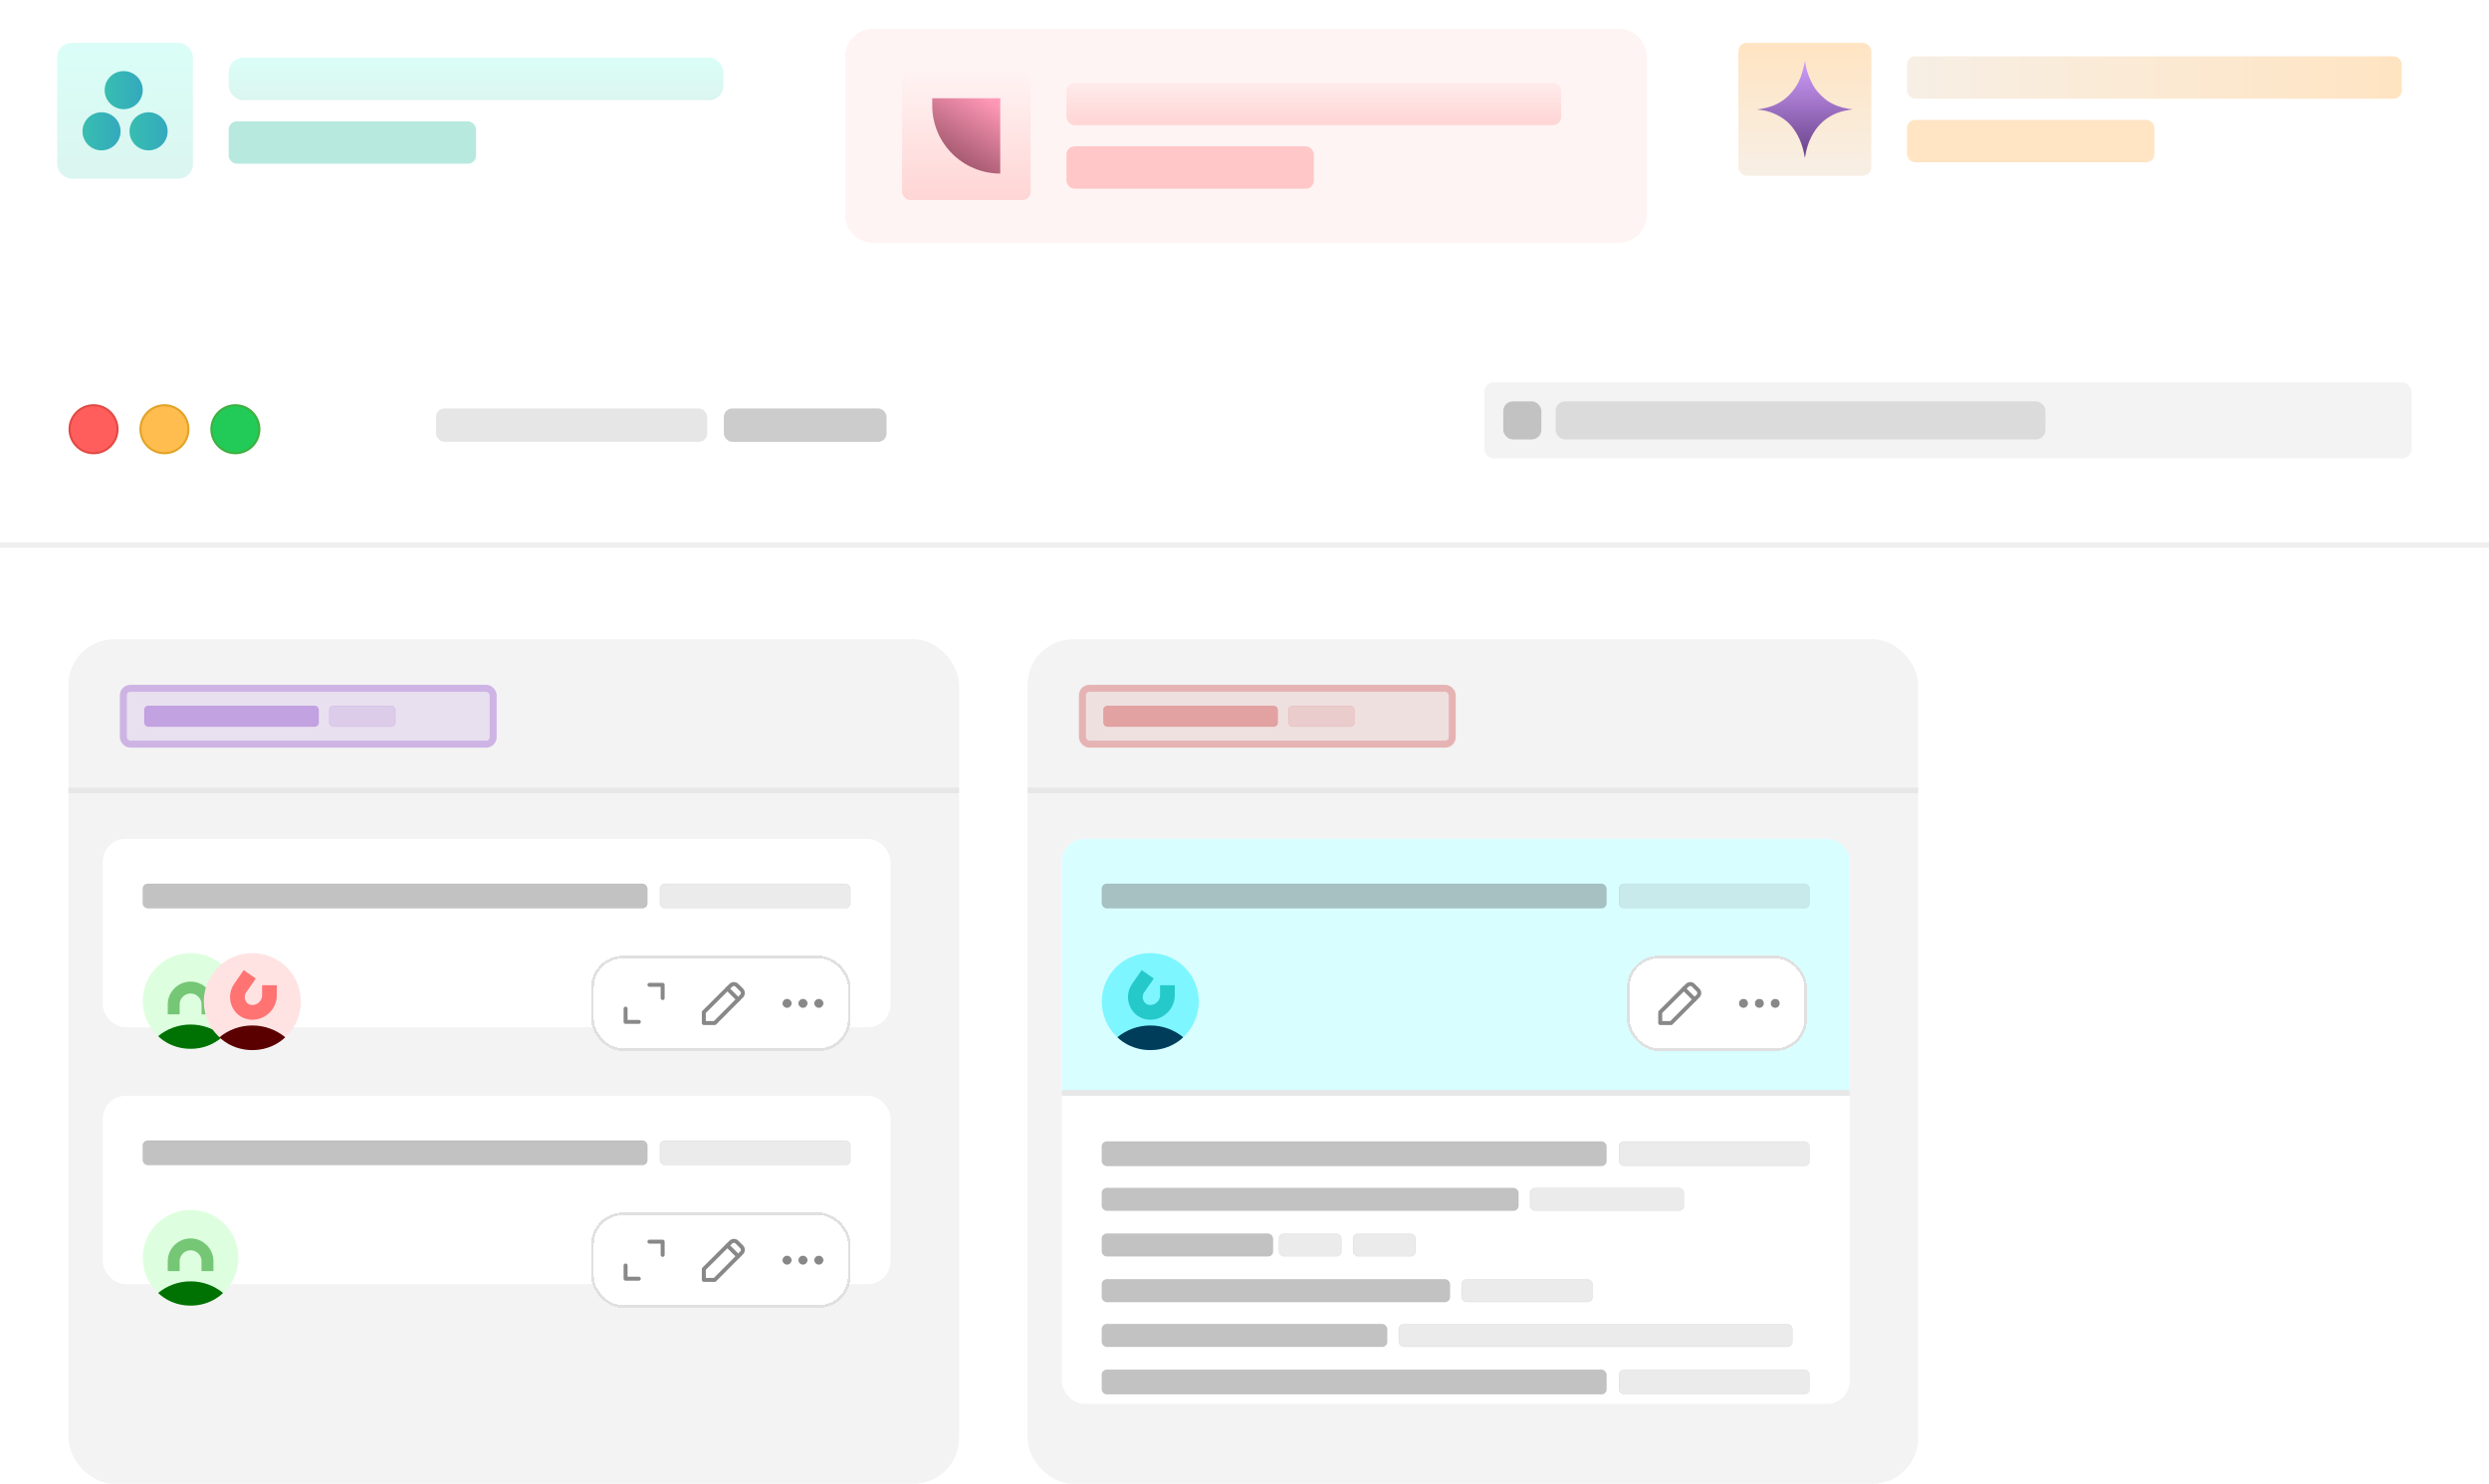 <svg xmlns="http://www.w3.org/2000/svg" width="436" height="260" viewBox="0 0 436 260" fill="none">
<path d="M294.497 5.007C294.497 2.242 296.739 0 299.504 0H430.734C433.499 0 435.741 2.242 435.741 5.007V33.298C435.741 36.063 433.499 38.305 430.734 38.305H299.504C296.739 38.305 294.497 36.063 294.497 33.298V5.007Z" fill="white" fill-opacity="0.97"/>
<rect x="304.511" y="7.511" width="23.283" height="23.283" rx="1.483" fill="url(#paint0_linear_2008_2333)"/>
<path d="M313.483 16.576C314.886 15.129 315.607 13.579 316.123 10.905C316.182 10.596 316.187 10.592 316.213 10.824C316.387 12.356 317.087 14.236 317.967 15.532C318.441 16.231 319.506 17.276 320.198 17.722C321.284 18.422 322.495 18.866 323.873 19.072L324.555 19.173L323.825 19.279C321.887 19.56 320.24 20.363 318.93 21.666C317.622 22.968 316.626 24.991 316.281 27.048C316.22 27.412 316.166 27.679 316.161 27.641C316.157 27.603 316.08 27.216 315.992 26.78C315.528 24.507 314.379 22.417 312.93 21.212C311.646 20.146 309.902 19.404 308.319 19.25L307.751 19.195L308.563 19.057C310.66 18.7 312.156 17.946 313.483 16.576Z" fill="url(#paint1_linear_2008_2333)"/>
<rect x="334.054" y="9.867" width="86.666" height="7.429" rx="1.42" fill="url(#paint2_linear_2008_2333)"/>
<rect x="334.054" y="21.01" width="43.333" height="7.429" rx="1.42" fill="#FFE5C4"/>
<rect width="141.745" height="38.806" rx="5.007" fill="white" fill-opacity="0.97"/>
<rect x="10.014" y="7.511" width="23.784" height="23.784" rx="2.504" fill="url(#paint3_linear_2008_2333)"/>
<ellipse cx="26.026" cy="23.011" rx="3.336" ry="3.336" transform="rotate(90 26.026 23.011)" fill="url(#paint4_linear_2008_2333)"/>
<ellipse cx="21.666" cy="15.795" rx="3.336" ry="3.336" transform="rotate(90 21.666 15.795)" fill="url(#paint5_linear_2008_2333)"/>
<ellipse cx="17.787" cy="23.011" rx="3.336" ry="3.336" transform="rotate(90 17.787 23.011)" fill="url(#paint6_linear_2008_2333)"/>
<rect x="40.057" y="10.117" width="86.666" height="7.429" rx="2.504" fill="url(#paint7_linear_2008_2333)"/>
<rect x="40.057" y="21.26" width="43.333" height="7.429" rx="1.42" fill="#B8E9DF"/>
<rect y="54" width="436" height="197" rx="5.007" fill="white" fill-opacity="0.97"/>
<rect x="76.376" y="71.577" width="47.5" height="5.846" rx="1.462" fill="black" fill-opacity="0.1"/>
<rect x="126.799" y="71.577" width="28.5" height="5.846" rx="1.462" fill="#CCCCCC"/>
<rect x="260" y="67" width="162.448" height="13.329" rx="1.666" fill="black" fill-opacity="0.05"/>
<rect x="263.333" y="70.332" width="6.665" height="6.665" rx="1.666" fill="black" fill-opacity="0.2"/>
<rect x="272.496" y="70.332" width="85.806" height="6.665" rx="1.666" fill="black" fill-opacity="0.1"/>
<g filter="url(#filter0_d_2008_2333)">


</g>
<circle cx="16.385" cy="75.213" r="4.202" fill="#FF5E5D" stroke="#E14942" stroke-width="0.365"/>
<circle cx="28.808" cy="75.213" r="4.202" fill="#FFBC4F" stroke="#E1A325" stroke-width="0.365"/>
<circle cx="41.231" cy="75.213" r="4.202" fill="#22CB58" stroke="#3EAF3F" stroke-width="0.365"/>
<line y1="95.5" x2="436" y2="95.5" stroke="#EFEFEF"/>
<rect x="12" y="112" width="156" height="148" rx="8" fill="#F3F3F3"/>
<rect x="180" y="112" width="156" height="148" rx="8" fill="#F3F3F3"/>
<rect x="18" y="147" width="138" height="33" rx="4" fill="white"/>
<rect x="186" y="147" width="138" height="99" rx="4" fill="white"/>
<path d="M186 151C186 148.791 187.791 147 190 147H320C322.209 147 324 148.791 324 151V192H186V151Z" fill="#D9FEFF"/>
<rect x="18" y="192" width="138" height="33" rx="4" fill="white"/>
<g filter="url(#filter1_d_2008_2333)">
<rect x="103.556" y="167" width="45.444" height="16.694" rx="5.565" fill="white" shape-rendering="crispEdges"/>
<rect x="103.787" y="167.232" width="44.981" height="16.23" rx="5.333" stroke="#E0E0E0" stroke-width="0.464" shape-rendering="crispEdges"/>
<path d="M111.903 178.593H109.584V176.274M113.757 172.101H116.076V174.419" stroke="#888888" stroke-width="0.696" stroke-linecap="round" stroke-linejoin="round"/>
<path d="M128.026 172.18C128.32 171.888 128.795 171.888 129.089 172.181L129.908 173.001C130.202 173.294 130.202 173.77 129.91 174.064L125.199 178.798L123.291 178.798L123.291 176.893L128.026 172.18Z" stroke="#888888" stroke-width="0.696" stroke-linecap="round" stroke-linejoin="round"/>
<path d="M127.428 172.779L129.309 174.66" stroke="#888888" stroke-width="0.696" stroke-linecap="round"/>
<path d="M137.871 174.489C138.107 174.489 138.308 174.573 138.476 174.741C138.645 174.91 138.729 175.111 138.728 175.347L138.724 175.434C138.706 175.633 138.624 175.805 138.476 175.952C138.308 176.121 138.107 176.205 137.871 176.204L137.784 176.2C137.585 176.182 137.412 176.1 137.264 175.952C137.096 175.784 137.012 175.583 137.013 175.347L137.016 175.26C137.035 175.061 137.118 174.888 137.265 174.74C137.413 174.593 137.585 174.51 137.784 174.492L137.871 174.489ZM140.653 174.489C140.889 174.489 141.09 174.573 141.259 174.741C141.427 174.91 141.511 175.111 141.511 175.347L141.507 175.434C141.488 175.633 141.406 175.805 141.259 175.952C141.09 176.121 140.889 176.205 140.653 176.204L140.566 176.2C140.367 176.182 140.195 176.1 140.047 175.952C139.878 175.784 139.795 175.583 139.795 175.347L139.799 175.26C139.817 175.061 139.9 174.888 140.048 174.74C140.195 174.593 140.367 174.51 140.566 174.492L140.653 174.489ZM143.435 174.489C143.672 174.489 143.872 174.573 144.041 174.741C144.21 174.91 144.293 175.111 144.293 175.347L144.289 175.434C144.271 175.633 144.188 175.805 144.041 175.952C143.872 176.121 143.671 176.205 143.435 176.204L143.348 176.2C143.149 176.182 142.977 176.1 142.829 175.952C142.66 175.784 142.577 175.583 142.577 175.347L142.581 175.26C142.599 175.061 142.682 174.888 142.83 174.74C142.978 174.593 143.15 174.51 143.348 174.492L143.435 174.489Z" fill="#888888" stroke="white" stroke-width="0.139"/>
</g>
<g filter="url(#filter2_d_2008_2333)">
<rect x="285" y="167" width="31.533" height="16.694" rx="5.565" fill="white" shape-rendering="crispEdges"/>
<rect x="285.232" y="167.232" width="31.069" height="16.23" rx="5.333" stroke="#E0E0E0" stroke-width="0.464" shape-rendering="crispEdges"/>
<path d="M295.559 172.18C295.853 171.888 296.328 171.888 296.622 172.181L297.441 173.001C297.734 173.294 297.735 173.77 297.443 174.064L292.732 178.798L290.824 178.798L290.824 176.893L295.559 172.18Z" stroke="#888888" stroke-width="0.696" stroke-linecap="round" stroke-linejoin="round"/>
<path d="M294.961 172.779L296.842 174.66" stroke="#888888" stroke-width="0.696" stroke-linecap="round"/>
<path d="M305.404 174.489C305.64 174.489 305.84 174.573 306.009 174.741C306.178 174.91 306.262 175.111 306.261 175.347L306.257 175.434C306.239 175.633 306.157 175.805 306.009 175.952C305.84 176.121 305.64 176.205 305.404 176.204L305.317 176.2C305.118 176.182 304.945 176.1 304.797 175.952C304.629 175.784 304.545 175.583 304.545 175.347L304.549 175.26C304.568 175.061 304.65 174.888 304.798 174.74C304.946 174.593 305.118 174.51 305.317 174.492L305.404 174.489ZM308.186 174.489C308.422 174.489 308.623 174.573 308.792 174.741C308.96 174.91 309.044 175.111 309.043 175.347L309.04 175.434C309.021 175.633 308.939 175.805 308.792 175.952C308.623 176.121 308.422 176.205 308.186 176.204L308.099 176.2C307.9 176.182 307.727 176.1 307.58 175.952C307.411 175.784 307.327 175.583 307.328 175.347L307.332 175.26C307.35 175.061 307.433 174.888 307.581 174.74C307.728 174.593 307.9 174.51 308.099 174.492L308.186 174.489ZM310.968 174.489C311.205 174.489 311.405 174.573 311.574 174.741C311.743 174.91 311.826 175.111 311.826 175.347L311.822 175.434C311.803 175.633 311.721 175.805 311.574 175.952C311.405 176.121 311.204 176.205 310.968 176.204L310.881 176.2C310.682 176.182 310.51 176.1 310.362 175.952C310.193 175.784 310.11 175.583 310.11 175.347L310.114 175.26C310.132 175.061 310.215 174.888 310.363 174.74C310.511 174.593 310.683 174.51 310.881 174.492L310.968 174.489Z" fill="#888888" stroke="white" stroke-width="0.139"/>
</g>
<g filter="url(#filter3_d_2008_2333)">
<rect x="103.556" y="212" width="45.444" height="16.694" rx="5.565" fill="white" shape-rendering="crispEdges"/>
<rect x="103.787" y="212.232" width="44.981" height="16.23" rx="5.333" stroke="#E0E0E0" stroke-width="0.464" shape-rendering="crispEdges"/>
<path d="M111.903 223.593H109.584V221.274M113.757 217.101H116.076V219.419" stroke="#888888" stroke-width="0.696" stroke-linecap="round" stroke-linejoin="round"/>
<path d="M128.026 217.18C128.32 216.888 128.795 216.888 129.089 217.181L129.908 218.001C130.202 218.294 130.202 218.77 129.91 219.064L125.199 223.798L123.291 223.798L123.291 221.893L128.026 217.18Z" stroke="#888888" stroke-width="0.696" stroke-linecap="round" stroke-linejoin="round"/>
<path d="M127.428 217.779L129.309 219.66" stroke="#888888" stroke-width="0.696" stroke-linecap="round"/>
<path d="M137.871 219.489C138.107 219.489 138.308 219.573 138.476 219.741C138.645 219.91 138.729 220.111 138.728 220.347L138.724 220.434C138.706 220.633 138.624 220.805 138.476 220.952C138.308 221.121 138.107 221.205 137.871 221.204L137.784 221.2C137.585 221.182 137.412 221.1 137.264 220.952C137.096 220.784 137.012 220.583 137.013 220.347L137.016 220.26C137.035 220.061 137.118 219.888 137.265 219.74C137.413 219.593 137.585 219.51 137.784 219.492L137.871 219.489ZM140.653 219.489C140.889 219.489 141.09 219.573 141.259 219.741C141.427 219.91 141.511 220.111 141.511 220.347L141.507 220.434C141.488 220.633 141.406 220.805 141.259 220.952C141.09 221.121 140.889 221.205 140.653 221.204L140.566 221.2C140.367 221.182 140.195 221.1 140.047 220.952C139.878 220.784 139.795 220.583 139.795 220.347L139.799 220.26C139.817 220.061 139.9 219.888 140.048 219.74C140.195 219.593 140.367 219.51 140.566 219.492L140.653 219.489ZM143.435 219.489C143.672 219.489 143.872 219.573 144.041 219.741C144.21 219.91 144.293 220.111 144.293 220.347L144.289 220.434C144.271 220.633 144.188 220.805 144.041 220.952C143.872 221.121 143.671 221.205 143.435 221.204L143.348 221.2C143.149 221.182 142.977 221.1 142.829 220.952C142.66 220.784 142.577 220.583 142.577 220.347L142.581 220.26C142.599 220.061 142.682 219.888 142.83 219.74C142.978 219.593 143.15 219.51 143.348 219.492L143.435 219.489Z" fill="#888888" stroke="white" stroke-width="0.139"/>
</g>
<rect x="25" y="154.844" width="88.417" height="4.313" rx="0.882" fill="#252525" fill-opacity="0.28"/>
<rect x="25.037" y="154.88" width="88.344" height="4.24" rx="0.846" stroke="#252525" stroke-opacity="0.08" stroke-width="0.074"/>
<rect x="193" y="154.844" width="88.417" height="4.313" rx="0.882" fill="#252525" fill-opacity="0.28"/>
<rect x="193.037" y="154.88" width="88.344" height="4.24" rx="0.846" stroke="#252525" stroke-opacity="0.08" stroke-width="0.074"/>
<rect x="193" y="200" width="88.417" height="4.313" rx="0.882" fill="#252525" fill-opacity="0.28"/>
<rect x="193.037" y="200.037" width="88.344" height="4.24" rx="0.846" stroke="#252525" stroke-opacity="0.08" stroke-width="0.074"/>
<rect x="193" y="208.156" width="73" height="4" rx="0.882" fill="#252525" fill-opacity="0.28"/>
<rect x="193.037" y="208.193" width="72.927" height="3.926" rx="0.846" stroke="#252525" stroke-opacity="0.08" stroke-width="0.074"/>
<rect x="193" y="216.156" width="30" height="4" rx="0.882" fill="#252525" fill-opacity="0.28"/>
<rect x="193.037" y="216.193" width="29.927" height="3.926" rx="0.846" stroke="#252525" stroke-opacity="0.08" stroke-width="0.074"/>
<rect x="193" y="224.156" width="61" height="4" rx="0.882" fill="#252525" fill-opacity="0.28"/>
<rect x="193.037" y="224.193" width="60.926" height="3.926" rx="0.846" stroke="#252525" stroke-opacity="0.08" stroke-width="0.074"/>
<rect x="193" y="232" width="50" height="4" rx="0.882" fill="#252525" fill-opacity="0.28"/>
<rect x="193.037" y="232.037" width="49.926" height="3.926" rx="0.846" stroke="#252525" stroke-opacity="0.08" stroke-width="0.074"/>
<rect x="193" y="240" width="88.417" height="4.313" rx="0.882" fill="#252525" fill-opacity="0.28"/>
<rect x="193.037" y="240.037" width="88.344" height="4.24" rx="0.846" stroke="#252525" stroke-opacity="0.08" stroke-width="0.074"/>
<rect x="25" y="199.844" width="88.417" height="4.313" rx="0.882" fill="#252525" fill-opacity="0.28"/>
<rect x="25.037" y="199.88" width="88.344" height="4.24" rx="0.846" stroke="#252525" stroke-opacity="0.08" stroke-width="0.074"/>
<rect x="115.574" y="154.844" width="33.426" height="4.313" rx="0.882" fill="#252525" fill-opacity="0.09"/>
<rect x="115.611" y="154.88" width="33.353" height="4.24" rx="0.846" stroke="#252525" stroke-opacity="0.08" stroke-width="0.074"/>
<rect x="283.574" y="154.844" width="33.426" height="4.313" rx="0.882" fill="#252525" fill-opacity="0.09"/>
<rect x="283.611" y="154.88" width="33.353" height="4.24" rx="0.846" stroke="#252525" stroke-opacity="0.08" stroke-width="0.074"/>
<rect x="283.574" y="200" width="33.426" height="4.313" rx="0.882" fill="#252525" fill-opacity="0.09"/>
<rect x="283.611" y="200.037" width="33.353" height="4.24" rx="0.846" stroke="#252525" stroke-opacity="0.08" stroke-width="0.074"/>
<rect x="268" y="208.156" width="27" height="4" rx="0.882" fill="#252525" fill-opacity="0.09"/>
<rect x="268.037" y="208.193" width="26.927" height="3.926" rx="0.846" stroke="#252525" stroke-opacity="0.08" stroke-width="0.074"/>
<rect x="224" y="216.156" width="11" height="4" rx="0.882" fill="#252525" fill-opacity="0.09"/>
<rect x="224.037" y="216.193" width="10.927" height="3.926" rx="0.846" stroke="#252525" stroke-opacity="0.08" stroke-width="0.074"/>
<rect x="237" y="216.156" width="11" height="4" rx="0.882" fill="#252525" fill-opacity="0.09"/>
<rect x="237.037" y="216.193" width="10.927" height="3.926" rx="0.846" stroke="#252525" stroke-opacity="0.08" stroke-width="0.074"/>
<rect x="256" y="224.156" width="23" height="4" rx="0.882" fill="#252525" fill-opacity="0.09"/>
<rect x="256.037" y="224.193" width="22.927" height="3.926" rx="0.846" stroke="#252525" stroke-opacity="0.08" stroke-width="0.074"/>
<rect x="245" y="232" width="69" height="4" rx="0.882" fill="#252525" fill-opacity="0.09"/>
<rect x="245.037" y="232.037" width="68.927" height="3.926" rx="0.846" stroke="#252525" stroke-opacity="0.08" stroke-width="0.074"/>
<rect x="283.574" y="240" width="33.426" height="4.313" rx="0.882" fill="#252525" fill-opacity="0.09"/>
<rect x="283.611" y="240.037" width="33.353" height="4.24" rx="0.846" stroke="#252525" stroke-opacity="0.08" stroke-width="0.074"/>
<rect x="115.574" y="199.844" width="33.426" height="4.313" rx="0.882" fill="#252525" fill-opacity="0.09"/>
<rect x="115.611" y="199.88" width="33.353" height="4.24" rx="0.846" stroke="#252525" stroke-opacity="0.08" stroke-width="0.074"/>
<rect x="21" y="120" width="66" height="11" rx="1.833" fill="#6700C2" fill-opacity="0.08"/>
<rect x="21.611" y="120.611" width="64.778" height="9.778" rx="1.222" stroke="#6700C2" stroke-opacity="0.2" stroke-width="1.222"/>
<rect x="25.278" y="123.667" width="30.556" height="3.667" rx="0.701" fill="#6700C2" fill-opacity="0.28"/>
<rect x="25.307" y="123.696" width="30.497" height="3.608" rx="0.671" stroke="#6700C2" stroke-opacity="0.14" stroke-width="0.058"/>
<rect x="57.667" y="123.667" width="11.611" height="3.667" rx="0.701" fill="#6700C2" fill-opacity="0.09"/>
<rect x="57.696" y="123.696" width="11.553" height="3.608" rx="0.671" stroke="#6700C2" stroke-opacity="0.14" stroke-width="0.058"/>
<rect x="189" y="120" width="66" height="11" rx="1.833" fill="#C20003" fill-opacity="0.08"/>
<rect x="189.611" y="120.611" width="64.778" height="9.778" rx="1.222" stroke="#C20003" stroke-opacity="0.2" stroke-width="1.222"/>
<rect x="193.278" y="123.667" width="30.556" height="3.667" rx="0.701" fill="#C20003" fill-opacity="0.28"/>
<rect x="193.307" y="123.696" width="30.497" height="3.608" rx="0.671" stroke="#C20003" stroke-opacity="0.14" stroke-width="0.058"/>
<rect x="225.667" y="123.667" width="11.611" height="3.667" rx="0.701" fill="#C20003" fill-opacity="0.09"/>
<rect x="225.696" y="123.696" width="11.553" height="3.608" rx="0.671" stroke="#C20003" stroke-opacity="0.14" stroke-width="0.058"/>
<line x1="12" y1="138.5" x2="168" y2="138.5" stroke="#E7E7E7"/>
<line x1="180" y1="138.5" x2="336" y2="138.5" stroke="#E7E7E7"/>
<line x1="186" y1="191.5" x2="324" y2="191.5" stroke="#E7E7E7"/>
<path d="M33.388 183.776C38.021 183.776 41.776 180.021 41.776 175.388C41.776 170.755 38.021 167 33.388 167C28.756 167 25 170.755 25 175.388C25 180.021 28.756 183.776 33.388 183.776Z" fill="#DEFFDF"/>
<path d="M39.074 181.553C37.527 180.282 35.547 179.519 33.388 179.519C31.23 179.519 29.249 180.282 27.702 181.554C27.702 181.554 29.733 183.776 33.388 183.776C37.044 183.776 39.074 181.553 39.074 181.553Z" fill="#007203"/>
<path d="M30.429 177.733V176.002C30.429 174.374 31.76 173.042 33.388 173.042C35.016 173.042 36.347 174.374 36.347 176.002V177.733" stroke="#75C675" stroke-width="2.086" stroke-miterlimit="10"/>
<path d="M44.204 184C48.898 184 52.704 180.194 52.704 175.5C52.704 170.806 48.898 167 44.204 167C39.509 167 35.704 170.806 35.704 175.5C35.704 180.194 39.509 184 44.204 184Z" fill="#FFE3E3"/>
<path d="M49.965 181.747C48.397 180.459 46.391 179.686 44.204 179.686C42.016 179.686 40.009 180.46 38.442 181.748C38.442 181.748 40.499 184 44.204 184C47.908 184 49.965 181.747 49.965 181.747Z" fill="#5B0000"/>
<path d="M47.202 172.633V174.388C47.202 176.037 45.853 177.386 44.203 177.386C44.1 177.386 43.998 177.381 43.898 177.371C41.897 177.166 40.93 174.782 42.078 173.131L43.753 170.722" stroke="#FF7373" stroke-width="2.583" stroke-miterlimit="10"/>
<path d="M201.5 184C206.194 184 210 180.194 210 175.5C210 170.806 206.194 167 201.5 167C196.806 167 193 170.806 193 175.5C193 180.194 196.806 184 201.5 184Z" fill="#7EF6FF"/>
<path d="M207.261 181.747C205.694 180.459 203.687 179.686 201.5 179.686C199.313 179.686 197.306 180.46 195.738 181.748C195.738 181.748 197.796 184 201.5 184C205.204 184 207.261 181.747 207.261 181.747Z" fill="#003D5B"/>
<path d="M204.498 172.633V174.388C204.498 176.037 203.149 177.386 201.499 177.386C201.396 177.386 201.295 177.381 201.194 177.371C199.193 177.166 198.227 174.782 199.375 173.131L201.049 170.722" stroke="#25C9C9" stroke-width="2.583" stroke-miterlimit="10"/>
<path d="M33.388 228.776C38.021 228.776 41.776 225.021 41.776 220.388C41.776 215.755 38.021 212 33.388 212C28.756 212 25 215.755 25 220.388C25 225.021 28.756 228.776 33.388 228.776Z" fill="#DEFFDF"/>
<path d="M39.074 226.553C37.527 225.282 35.547 224.519 33.388 224.519C31.23 224.519 29.249 225.282 27.702 226.554C27.702 226.554 29.733 228.776 33.388 228.776C37.044 228.776 39.074 226.553 39.074 226.553Z" fill="#007203"/>
<path d="M30.429 222.733V221.002C30.429 219.374 31.76 218.042 33.388 218.042C35.016 218.042 36.347 219.374 36.347 221.002V222.733" stroke="#75C675" stroke-width="2.086" stroke-miterlimit="10"/>
<g filter="url(#filter4_d_2008_2333)">
<path d="M148.004 5.007C148.004 2.242 150.246 0 153.011 0H283.49C286.255 0 288.497 2.242 288.497 5.007V32.547C288.497 35.312 286.255 37.554 283.49 37.554H153.011C150.246 37.554 148.004 35.312 148.004 32.547V5.007Z" fill="#FFF4F4" shape-rendering="crispEdges"/>
<rect x="158.018" y="7.511" width="22.532" height="22.532" rx="1.435" fill="url(#paint9_linear_2008_2333)"/>
<path d="M163.303 12.212H175.214V25.405V25.405C168.636 25.405 163.303 20.072 163.303 13.494V12.212Z" fill="url(#paint10_linear_2008_2333)"/>
<rect x="186.81" y="9.491" width="86.666" height="7.429" rx="1.435" fill="url(#paint11_linear_2008_2333)"/>
<rect x="186.81" y="20.634" width="43.333" height="7.429" rx="1.42" fill="#FFC7C7"/>
</g>
<defs>
<filter id="filter0_d_2008_2333" x="49.99" y="63.46" width="22.08" height="22.079" filterUnits="userSpaceOnUse" color-interpolation-filters="sRGB">
<feFlood flood-opacity="0" result="BackgroundImageFix"/>
<feColorMatrix in="SourceAlpha" type="matrix" values="0 0 0 0 0 0 0 0 0 0 0 0 0 0 0 0 0 0 127 0" result="hardAlpha"/>
<feOffset/>
<feGaussianBlur stdDeviation="0.77"/>
<feComposite in2="hardAlpha" operator="out"/>
<feColorMatrix type="matrix" values="0 0 0 0 0 0 0 0 0 0 0 0 0 0 0 0 0 0 0.25 0"/>
<feBlend mode="normal" in2="BackgroundImageFix" result="effect1_dropShadow_2008_2333"/>
<feBlend mode="normal" in="SourceGraphic" in2="effect1_dropShadow_2008_2333" result="shape"/>
</filter>
<filter id="filter1_d_2008_2333" x="102.628" y="166.536" width="47.299" height="18.549" filterUnits="userSpaceOnUse" color-interpolation-filters="sRGB">
<feFlood flood-opacity="0" result="BackgroundImageFix"/>
<feColorMatrix in="SourceAlpha" type="matrix" values="0 0 0 0 0 0 0 0 0 0 0 0 0 0 0 0 0 0 127 0" result="hardAlpha"/>
<feOffset dy="0.464"/>
<feGaussianBlur stdDeviation="0.464"/>
<feComposite in2="hardAlpha" operator="out"/>
<feColorMatrix type="matrix" values="0 0 0 0 0 0 0 0 0 0 0 0 0 0 0 0 0 0 0.05 0"/>
<feBlend mode="normal" in2="BackgroundImageFix" result="effect1_dropShadow_2008_2333"/>
<feBlend mode="normal" in="SourceGraphic" in2="effect1_dropShadow_2008_2333" result="shape"/>
</filter>
<filter id="filter2_d_2008_2333" x="284.073" y="166.536" width="33.388" height="18.549" filterUnits="userSpaceOnUse" color-interpolation-filters="sRGB">
<feFlood flood-opacity="0" result="BackgroundImageFix"/>
<feColorMatrix in="SourceAlpha" type="matrix" values="0 0 0 0 0 0 0 0 0 0 0 0 0 0 0 0 0 0 127 0" result="hardAlpha"/>
<feOffset dy="0.464"/>
<feGaussianBlur stdDeviation="0.464"/>
<feComposite in2="hardAlpha" operator="out"/>
<feColorMatrix type="matrix" values="0 0 0 0 0 0 0 0 0 0 0 0 0 0 0 0 0 0 0.05 0"/>
<feBlend mode="normal" in2="BackgroundImageFix" result="effect1_dropShadow_2008_2333"/>
<feBlend mode="normal" in="SourceGraphic" in2="effect1_dropShadow_2008_2333" result="shape"/>
</filter>
<filter id="filter3_d_2008_2333" x="102.628" y="211.536" width="47.299" height="18.549" filterUnits="userSpaceOnUse" color-interpolation-filters="sRGB">
<feFlood flood-opacity="0" result="BackgroundImageFix"/>
<feColorMatrix in="SourceAlpha" type="matrix" values="0 0 0 0 0 0 0 0 0 0 0 0 0 0 0 0 0 0 127 0" result="hardAlpha"/>
<feOffset dy="0.464"/>
<feGaussianBlur stdDeviation="0.464"/>
<feComposite in2="hardAlpha" operator="out"/>
<feColorMatrix type="matrix" values="0 0 0 0 0 0 0 0 0 0 0 0 0 0 0 0 0 0 0.05 0"/>
<feBlend mode="normal" in2="BackgroundImageFix" result="effect1_dropShadow_2008_2333"/>
<feBlend mode="normal" in="SourceGraphic" in2="effect1_dropShadow_2008_2333" result="shape"/>
</filter>
<filter id="filter4_d_2008_2333" x="148.004" y="0" width="140.493" height="42.561" filterUnits="userSpaceOnUse" color-interpolation-filters="sRGB">
<feFlood flood-opacity="0" result="BackgroundImageFix"/>
<feColorMatrix in="SourceAlpha" type="matrix" values="0 0 0 0 0 0 0 0 0 0 0 0 0 0 0 0 0 0 127 0" result="hardAlpha"/>
<feOffset dy="5.007"/>
<feComposite in2="hardAlpha" operator="out"/>
<feColorMatrix type="matrix" values="0 0 0 0 0.971 0 0 0 0 0.252 0 0 0 0 0.408 0 0 0 0.38 0"/>
<feBlend mode="normal" in2="BackgroundImageFix" result="effect1_dropShadow_2008_2333"/>
<feBlend mode="normal" in="SourceGraphic" in2="effect1_dropShadow_2008_2333" result="shape"/>
</filter>
<linearGradient id="paint0_linear_2008_2333" x1="316.153" y1="7.511" x2="316.153" y2="30.794" gradientUnits="userSpaceOnUse">
<stop stop-color="#FFE4C2"/>
<stop offset="1" stop-color="#F7EFE5"/>
</linearGradient>
<linearGradient id="paint1_linear_2008_2333" x1="316.153" y1="10.661" x2="316.153" y2="27.645" gradientUnits="userSpaceOnUse">
<stop stop-color="#CF9DFA"/>
<stop offset="1" stop-color="#674188"/>
</linearGradient>
<linearGradient id="paint2_linear_2008_2333" x1="420.72" y1="13.581" x2="334.054" y2="13.581" gradientUnits="userSpaceOnUse">
<stop stop-color="#FFE4C2"/>
<stop offset="1" stop-color="#F7EFE5"/>
</linearGradient>
<linearGradient id="paint3_linear_2008_2333" x1="21.907" y1="7.511" x2="21.907" y2="31.295" gradientUnits="userSpaceOnUse">
<stop stop-color="#DAFEF7"/>
<stop offset="1" stop-color="#DBF5F0"/>
</linearGradient>
<linearGradient id="paint4_linear_2008_2333" x1="26.026" y1="19.675" x2="26.026" y2="26.347" gradientUnits="userSpaceOnUse">
<stop stop-color="#34A9BE"/>
<stop offset="1" stop-color="#37BEB0"/>
</linearGradient>
<linearGradient id="paint5_linear_2008_2333" x1="21.666" y1="12.459" x2="21.666" y2="19.131" gradientUnits="userSpaceOnUse">
<stop stop-color="#34A9BE"/>
<stop offset="1" stop-color="#37BEB0"/>
</linearGradient>
<linearGradient id="paint6_linear_2008_2333" x1="17.787" y1="19.675" x2="17.787" y2="26.347" gradientUnits="userSpaceOnUse">
<stop stop-color="#34A9BE"/>
<stop offset="1" stop-color="#37BEB0"/>
</linearGradient>
<linearGradient id="paint7_linear_2008_2333" x1="83.39" y1="10.117" x2="83.39" y2="17.545" gradientUnits="userSpaceOnUse">
<stop stop-color="#DAFEF7"/>
<stop offset="1" stop-color="#DBF5F0"/>
</linearGradient>
<linearGradient id="paint8_linear_2008_2333" x1="66.07" y1="66.94" x2="55.36" y2="82.269" gradientUnits="userSpaceOnUse">
<stop stop-color="#DDD24C"/>
<stop offset="0.25" stop-color="#EE704A"/>
<stop offset="0.5" stop-color="#F53A8B"/>
<stop offset="0.75" stop-color="#7B40E4"/>
<stop offset="1" stop-color="#3D9BFC"/>
</linearGradient>
<linearGradient id="paint9_linear_2008_2333" x1="169.284" y1="7.511" x2="169.284" y2="30.043" gradientUnits="userSpaceOnUse">
<stop stop-color="#FFF3F3"/>
<stop offset="1" stop-color="#FFD5D5"/>
</linearGradient>
<linearGradient id="paint10_linear_2008_2333" x1="173.068" y1="12.212" x2="165.343" y2="24.534" gradientUnits="userSpaceOnUse">
<stop stop-color="#FF98B7"/>
<stop offset="1" stop-color="#944E63"/>
</linearGradient>
<linearGradient id="paint11_linear_2008_2333" x1="230.143" y1="9.491" x2="230.143" y2="16.92" gradientUnits="userSpaceOnUse">
<stop stop-color="#FFEBEB"/>
<stop offset="1" stop-color="#FFD5D5"/>
</linearGradient>
</defs>
</svg>